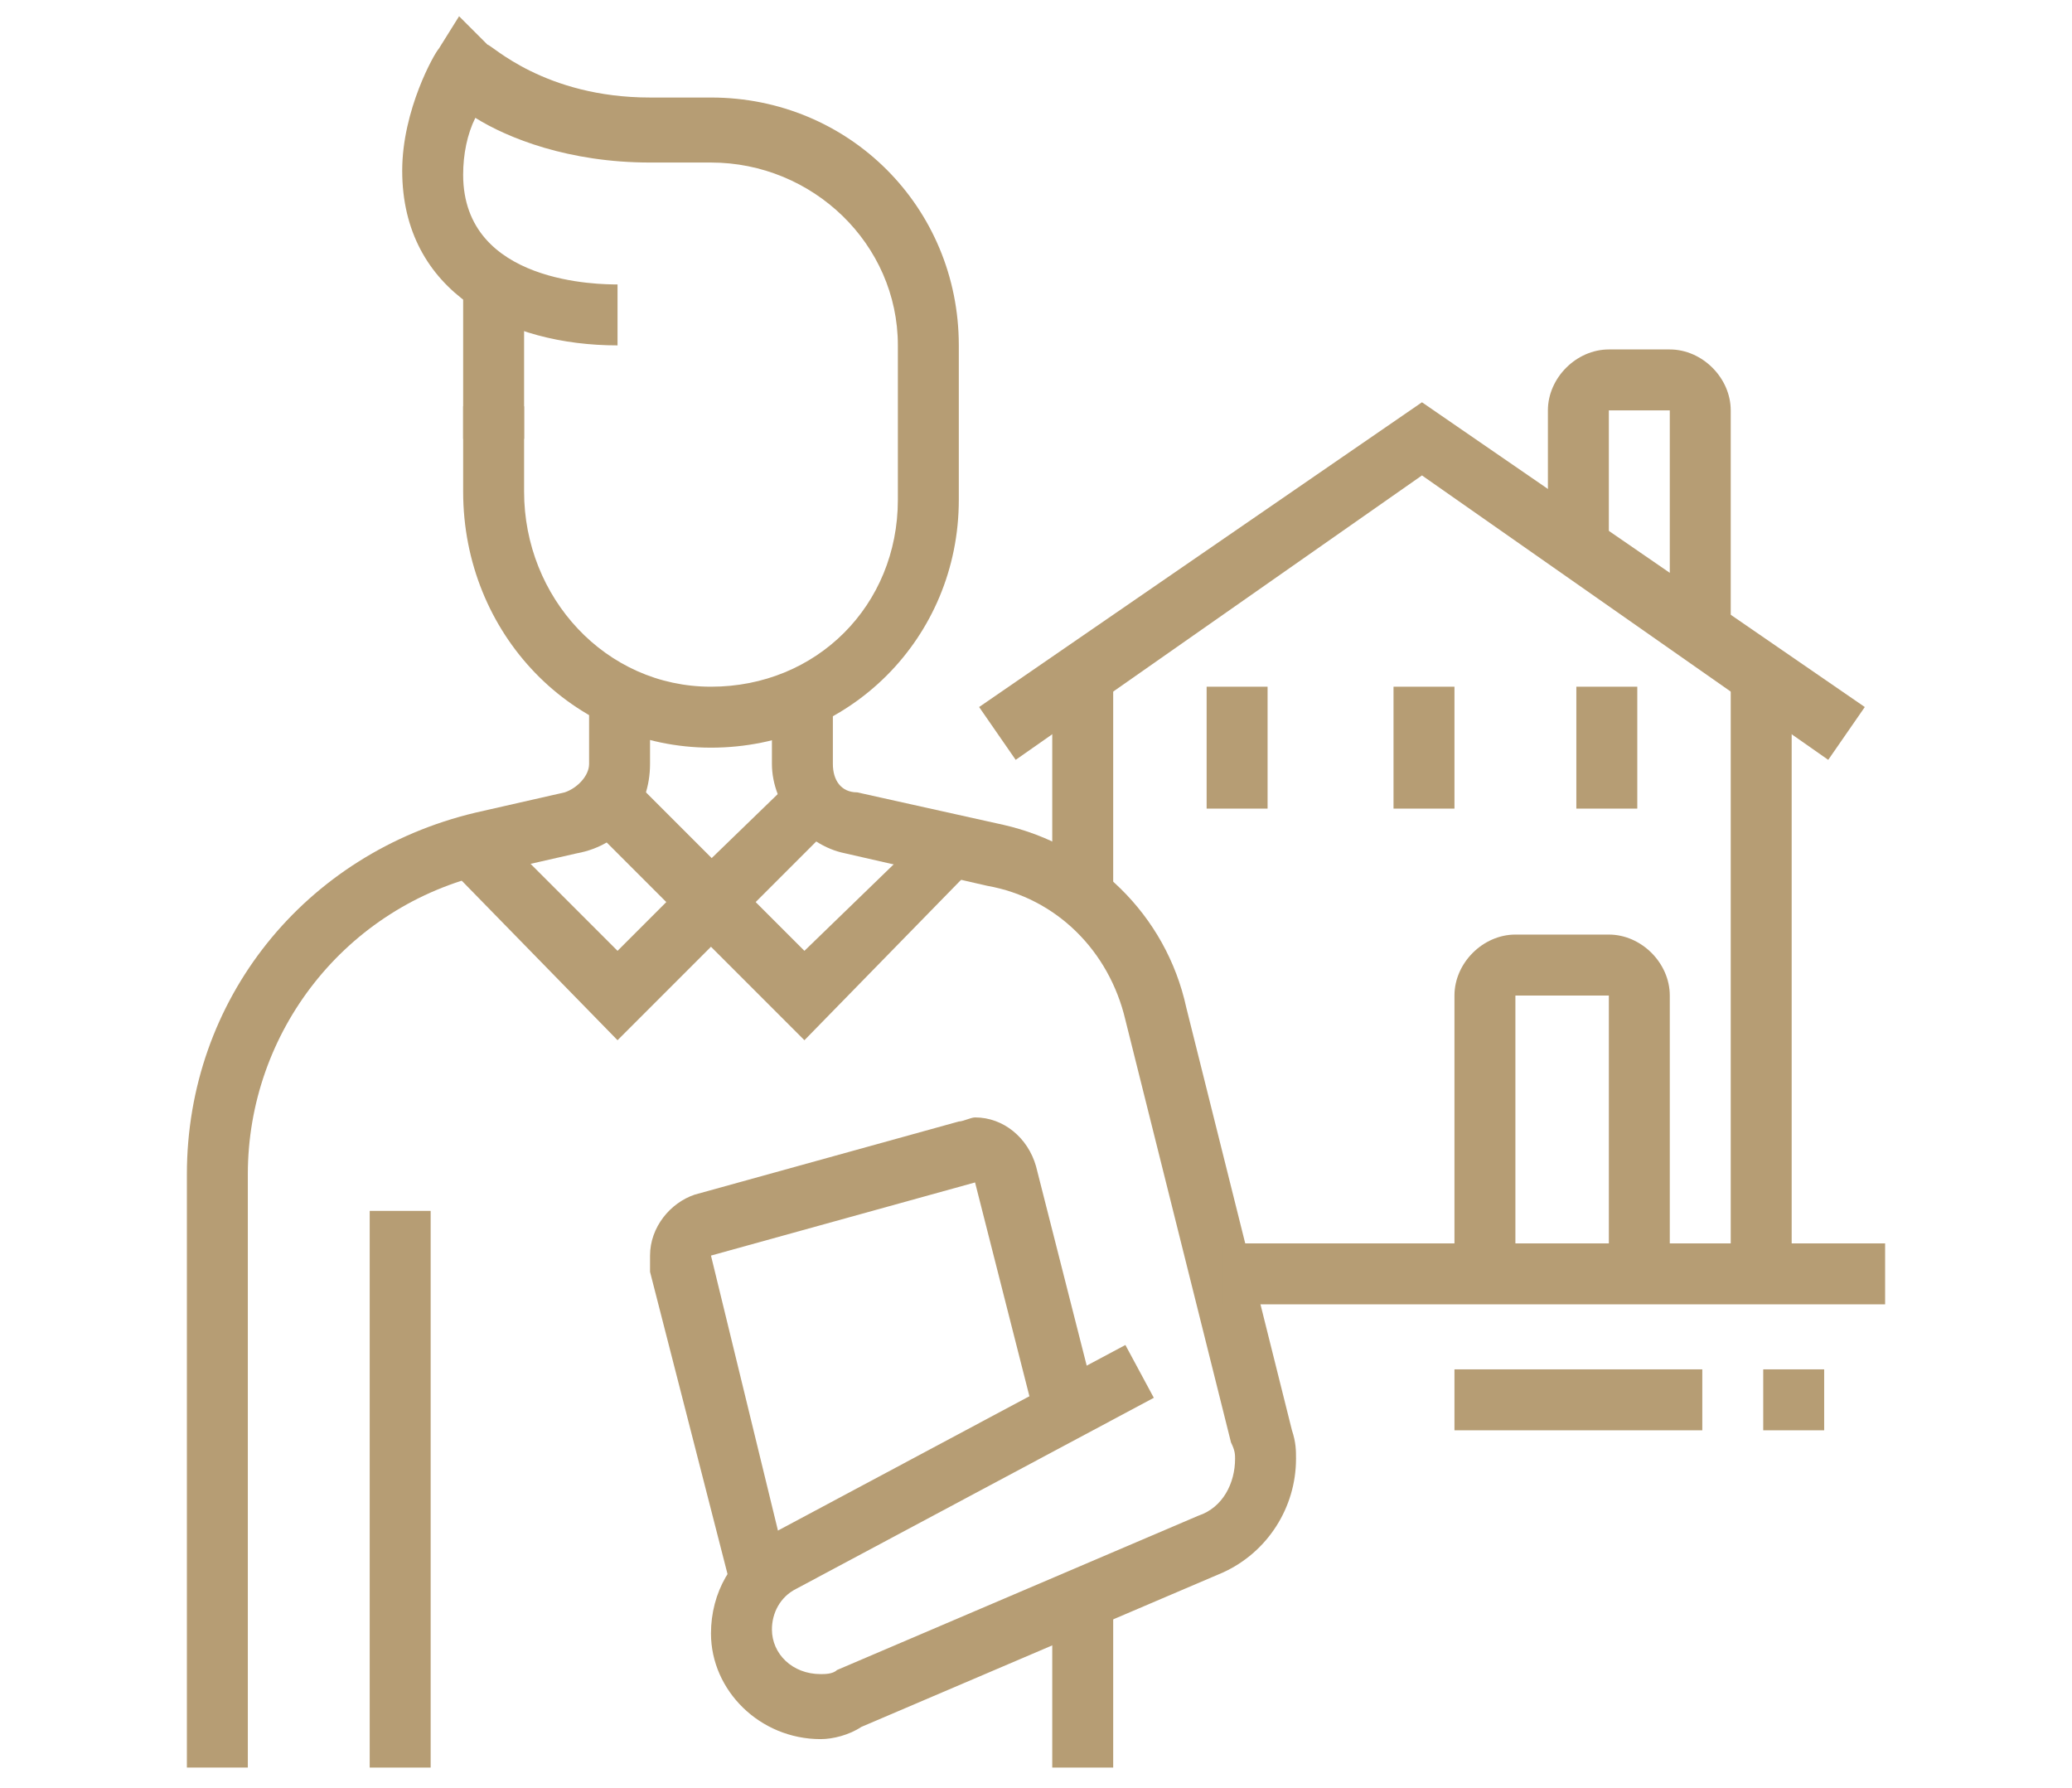 <?xml version="1.0" encoding="utf-8"?>
<!-- Generator: Adobe Illustrator 24.1.0, SVG Export Plug-In . SVG Version: 6.00 Build 0)  -->
<svg version="1.1" id="Layer_1" xmlns="http://www.w3.org/2000/svg" xmlns:xlink="http://www.w3.org/1999/xlink" x="0px" y="0px"
	 width="51px" height="44px" viewBox="0 0 51 44" style="enable-background:new 0 0 51 44;" xml:space="preserve">
<style type="text/css">
	.st0{fill:#B69D74;}
	.st1{display:none;}
	.st2{display:inline;fill:#B69D74;}
</style>
<g>
	<rect x="11.4" y="7" class="st0" width="1.5" height="3.8"/>
	<path class="st0" d="M17.5,18.4c-3.4,0-6.1-2.8-6.1-6.3v-2.1h1.5v2.1c0,2.6,2,4.8,4.6,4.8s4.6-2,4.6-4.6V8.5C22.1,6,20,4,17.5,4H16
		c-2,0-3.5-0.6-4.3-1.1c-0.2,0.4-0.3,0.9-0.3,1.4c0,2.7,3.4,2.7,3.8,2.7v1.5c-2.7,0-5.3-1.3-5.3-4.3c0-1.5,0.8-2.9,0.9-3l0.5-0.8
		L12,1.1c0.1,0,1.4,1.3,4,1.3h1.5c3.4,0,6.1,2.7,6.1,6.1v3.8C23.6,15.7,20.9,18.4,17.5,18.4z"/>
	<path class="st0" d="M6.1,43.5H4.6V28.9c0-4.3,2.9-7.9,7.1-8.9l2.2-0.5c0.3-0.1,0.6-0.4,0.6-0.7v-1.6H16v1.6c0,1.1-0.7,2-1.8,2.2
		L12,21.5c-3.5,0.8-5.9,3.9-5.9,7.4V43.5z"/>
	<rect x="9.1" y="29.8" class="st0" width="1.5" height="13.7"/>
	<rect x="25.9" y="39.4" class="st0" width="1.5" height="4.1"/>
	<polygon class="st0" points="15.2,25.6 11,21.3 12.1,20.3 15.2,23.4 16.4,22.2 14.4,20.2 15.5,19.1 18.6,22.2 	"/>
	<polygon class="st0" points="19.8,25.6 16.4,22.2 19.6,19.1 20.6,20.2 18.6,22.2 19.8,23.4 23,20.3 24,21.3 	"/>
	<path class="st0" d="M18,39.1L16,31.3c0-0.1,0-0.2,0-0.4c0-0.7,0.5-1.3,1.1-1.5l6.5-1.8c0.1,0,0.3-0.1,0.4-0.1
		c0.7,0,1.3,0.5,1.5,1.2l1.5,5.9L25.5,35L24,29.1l-6.5,1.8l1.9,7.8L18,39.1z"/>
	<path class="st0" d="M20.2,42.8c-1.5,0-2.7-1.2-2.7-2.6c0-1,0.5-1.9,1.4-2.4l8.8-4.7l0.7,1.3l-8.8,4.7c-0.4,0.2-0.6,0.6-0.6,1
		c0,0.6,0.5,1.1,1.2,1.1c0.1,0,0.3,0,0.4-0.1l8.9-3.8c0.6-0.2,0.9-0.8,0.9-1.4c0-0.1,0-0.2-0.1-0.4l-2.6-10.4
		c-0.4-1.7-1.7-3-3.4-3.3L20.8,21c-1-0.2-1.8-1.2-1.8-2.2v-1.6h1.5v1.6c0,0.4,0.2,0.7,0.6,0.7l3.6,0.8c2.2,0.5,4,2.2,4.5,4.5
		l2.6,10.4c0.1,0.3,0.1,0.5,0.1,0.7c0,1.2-0.7,2.3-1.8,2.8l-8.9,3.8C20.9,42.7,20.5,42.8,20.2,42.8z"/>
	<rect x="34.3" y="16.9" class="st0" width="1.5" height="3"/>
	<rect x="29.7" y="16.9" class="st0" width="1.5" height="3"/>
	<rect x="38.8" y="16.9" class="st0" width="1.5" height="3"/>
	<polygon class="st0" points="25,18.7 24.1,17.4 35,9.9 45.9,17.4 45,18.7 35,11.7 	"/>
	<rect x="25.9" y="16.6" class="st0" width="1.5" height="5.4"/>
	<rect x="30.1" y="30.6" class="st0" width="16.3" height="1.5"/>
	<rect x="42.6" y="16.6" class="st0" width="1.5" height="14.7"/>
	<path class="st0" d="M42.6,15.6h-1.5v-5.5h-1.5v3.4h-1.5v-3.4c0-0.8,0.7-1.5,1.5-1.5h1.5c0.8,0,1.5,0.7,1.5,1.5V15.6z"/>
	<path class="st0" d="M41.1,31.4h-1.5v-6.9h-2.3v6.9h-1.5v-6.9c0-0.8,0.7-1.5,1.5-1.5h2.3c0.8,0,1.5,0.7,1.5,1.5V31.4z"/>
	<rect x="35.8" y="33.7" class="st0" width="6.1" height="1.5"/>
	<rect x="43.4" y="33.7" class="st0" width="1.5" height="1.5"/>
</g>
<g class="st1">
	<path class="st2" d="M20.7,18.6H8.7v-1.5h11.9l12.7-9l0.9,1.2l-12.7,9C21.3,18.5,21,18.6,20.7,18.6z"/>
	<path class="st2" d="M46.2,18.3L33.6,9.4H16.5L4.9,18.1L4,16.9l11.6-8.6c0.3-0.2,0.6-0.3,0.9-0.3h17.1c0.3,0,0.6,0.1,0.9,0.3
		L47,17.1L46.2,18.3z"/>
	<polygon class="st2" points="45.3,42.2 5.7,42.2 5.7,15.9 7.2,15.9 7.2,40.7 43.8,40.7 43.8,16.2 45.3,16.2 	"/>
	<rect x="20.2" y="20.1" class="st2" width="1.5" height="21.3"/>
	<rect x="8.7" y="33.8" class="st2" width="1.5" height="1.5"/>
	<rect x="8.7" y="26.2" class="st2" width="1.5" height="6.1"/>
	<rect x="23.2" y="37.6" class="st2" width="1.5" height="1.5"/>
	<polygon class="st2" points="42.2,41.4 40.7,41.4 40.7,21.6 24.7,21.6 24.7,36.1 23.2,36.1 23.2,20.1 42.2,20.1 	"/>
	<polygon class="st2" points="39.2,41.4 37.7,41.4 37.7,35.3 34.6,35.3 34.6,33.8 39.2,33.8 	"/>
	<polygon class="st2" points="35.4,41.4 33.9,41.4 33.9,33.8 27.8,33.8 27.8,41.4 26.2,41.4 26.2,32.3 35.4,32.3 	"/>
	<polygon class="st2" points="29.3,33 27.8,33 27.8,24.7 38.4,24.7 38.4,32.3 36.9,32.3 36.9,26.2 29.3,26.2 	"/>
	<rect x="41.5" y="1.8" class="st2" width="1.5" height="3"/>
	<rect x="41.5" y="7.9" class="st2" width="1.5" height="3"/>
	<rect x="43.8" y="5.6" class="st2" width="2.3" height="1.5"/>
	<rect x="38.4" y="5.6" class="st2" width="2.3" height="1.5"/>
</g>
<g class="st1">
	<path class="st2" d="M44.5,12.9c-0.1,0-0.2,0-0.3,0L20.6,7.1c-0.7-0.2-1.2-0.8-1.2-1.5V3.7c0-0.4,0.2-0.8,0.4-1.1
		c0.3-0.3,0.7-0.4,1.1-0.4c0,0,0,0,0,0c0.1,0,0.2,0,0.3,0L44.9,8c0.7,0.2,1.2,0.8,1.2,1.5v1.9c0,0.4-0.2,0.8-0.4,1.1
		C45.3,12.7,44.9,12.9,44.5,12.9z M20.9,3.7l0,1.9l23.6,5.7l0-1.9L20.9,3.7z"/>
	<rect x="20.9" y="6.6" class="st2" width="1.5" height="7.4"/>
	<rect x="20.9" y="20.9" class="st2" width="1.5" height="20.1"/>
	<rect x="43" y="11.9" class="st2" width="1.5" height="14.6"/>
	<rect x="19.4" y="40.3" class="st2" width="25.9" height="1.5"/>
	<path class="st2" d="M32.4,41h-1.5v-9.1h-4.6V41h-1.5v-9.1c0-0.8,0.7-1.5,1.5-1.5h4.6c0.8,0,1.5,0.7,1.5,1.5V41z"/>
	<path class="st2" d="M39.2,20.5H26.3c-0.8,0-1.5-0.7-1.5-1.5v-3c0-0.8,0.7-1.5,1.5-1.5h12.9c0.8,0,1.5,0.7,1.5,1.5v3
		C40.7,19.8,40,20.5,39.2,20.5z M26.3,15.9v3h12.9l0-3H26.3z"/>
	<path class="st2" d="M35.4,28.9h-9.1c-0.8,0-1.5-0.7-1.5-1.5v-3c0-0.8,0.7-1.5,1.5-1.5h12.9c0.8,0,1.5,0.7,1.5,1.5v1.8h-1.5v-1.8
		H26.3v3h9.1V28.9z"/>
	<path class="st2" d="M41.5,38.7c-2.5,0-4.6-2-4.6-4.6v-4.6c0-2.5,2-4.6,4.6-4.6c2.5,0,4.6,2,4.6,4.6v4.6
		C46.1,36.7,44,38.7,41.5,38.7z M41.5,26.6c-1.7,0-3,1.4-3,3v4.6c0,1.7,1.4,3,3,3c1.7,0,3-1.4,3-3v-4.6
		C44.5,27.9,43.2,26.6,41.5,26.6z"/>
	<rect x="40.7" y="38" class="st2" width="1.5" height="3"/>
	<path class="st2" d="M14.1,17.4c-1.7,0-3-1.4-3-3c0-1.7,1.4-3,3-3s3,1.4,3,3C17.1,16.1,15.8,17.4,14.1,17.4z M14.1,12.9
		c-0.8,0-1.5,0.7-1.5,1.5c0,0.8,0.7,1.5,1.5,1.5c0.8,0,1.5-0.7,1.5-1.5C15.6,13.5,14.9,12.9,14.1,12.9z"/>
	<path class="st2" d="M15.2,41.8H13l-2.7-2.7V37l1.3-1.6l-1.3-1.6v-1.8h1.5v1.3l1.7,2.2l-1.7,2.2v0.9l1.8,1.8h0.9l1.8-1.8V24.7
		l0.5-0.2c2.9-1.2,4.8-3.9,4.8-7.1c0-4.2-3.4-7.6-7.6-7.6s-7.6,3.4-7.6,7.6c0,3.2,1.9,5.9,4.8,7.1l0.5,0.2v3.7l2.5,1.7l-0.8,1.3
		l-3.2-2.1v-3.5C7,24.2,4.9,21,4.9,17.4c0-5,4.1-9.1,9.1-9.1s9.1,4.1,9.1,9.1c0,3.6-2.1,6.8-5.3,8.3v13.3L15.2,41.8z"/>
	<path class="st2" d="M10.4,22.3C8.9,21.2,8,19.4,8,17.4h1.5c0,1.5,0.6,2.8,1.8,3.6L10.4,22.3z"/>
</g>
</svg>
